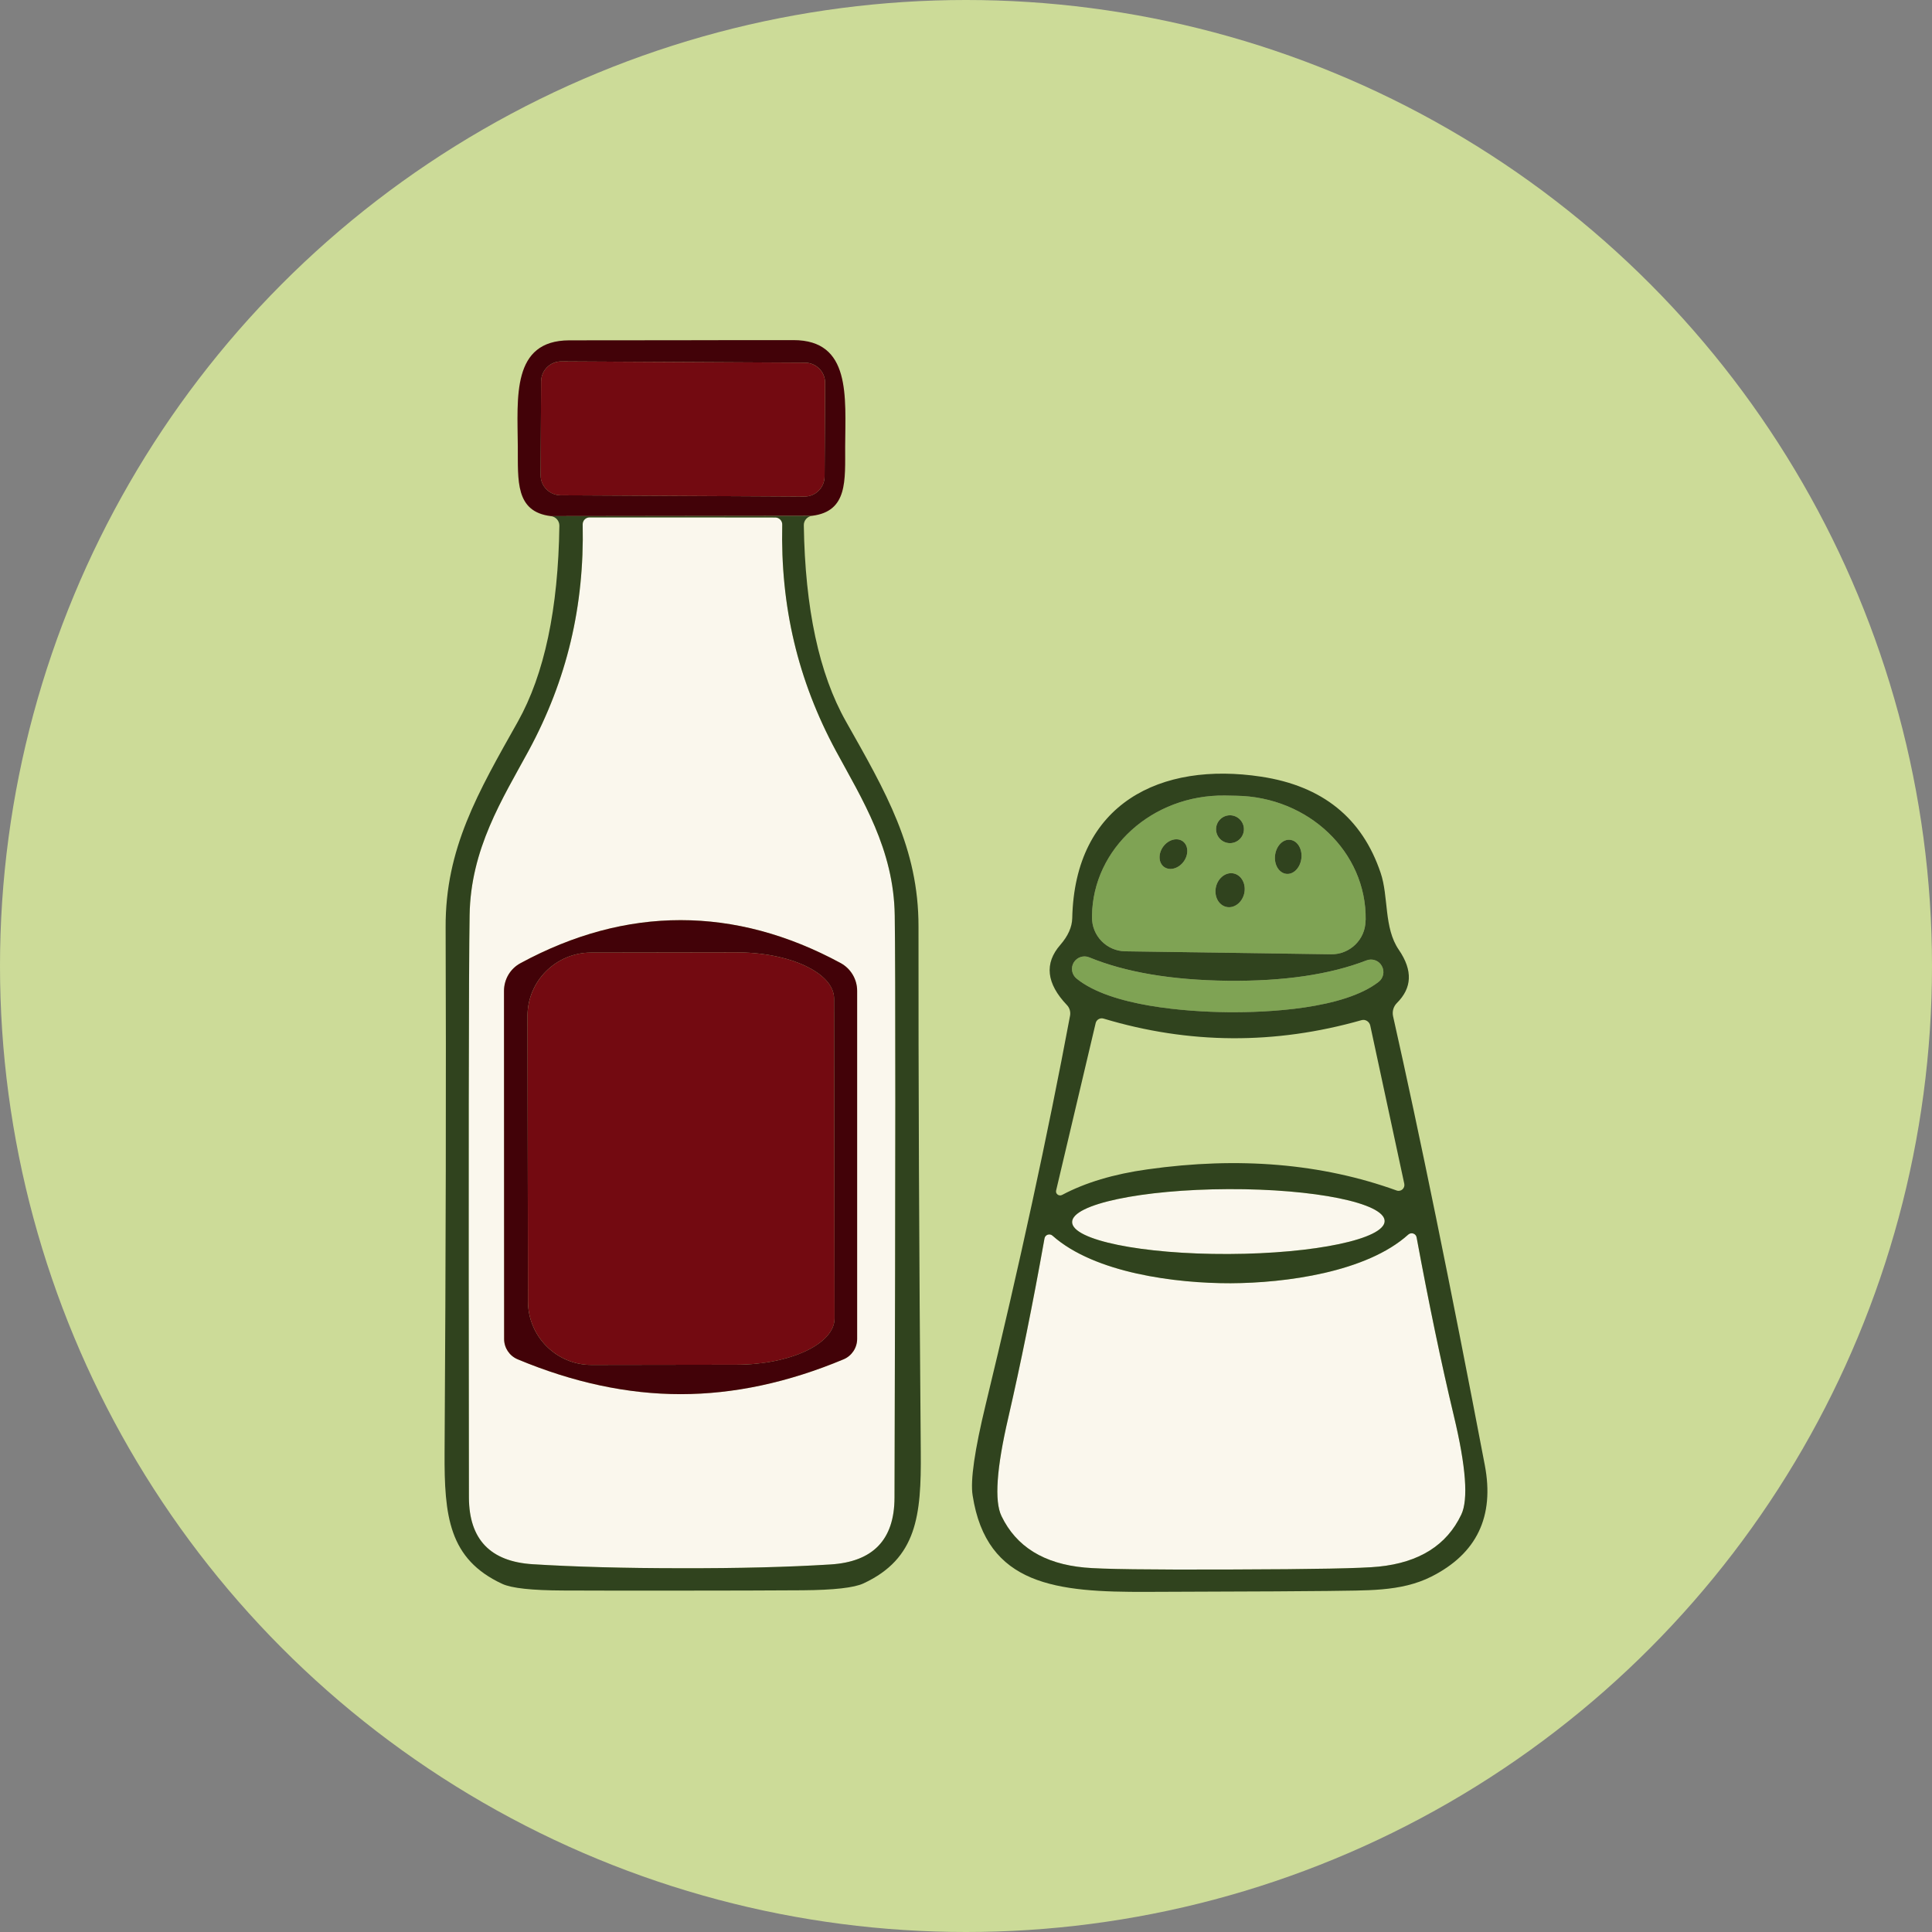 <?xml version="1.0" encoding="UTF-8"?>
<svg id="Layer_1" data-name="Layer 1" xmlns="http://www.w3.org/2000/svg" viewBox="0 0 960 960">
  <rect x="0" y="0" width="960" height="960" fill="#808080" stroke="none"/>
  <defs>
    <style>
      .cls-1 {
        fill: #7fa354;
      }

      .cls-2 {
        fill: #faf7ed;
      }

      .cls-3 {
        fill: #ccdb98;
      }

      .cls-4 {
        fill: #730a11;
      }

      .cls-5 {
        fill: #30431e;
      }

      .cls-6 {
        fill: #420208;
      }
    </style>
  </defs>
  <circle class="cls-3" cx="480" cy="480" r="480"/>
  <g>
    <path class="cls-4" d="M409.73,236.8c-.05,5.53-4.53,9.96-10.04,9.94l-121.12-.63c-5.5-.02-9.99-4.51-9.94-10.04l.24-46.54c.05-5.53,4.53-9.96,10.04-9.94l121.12.63c5.5.02,9.99,4.51,9.94,10.04l-.24,46.54Z"/>
    <path class="cls-2" d="M339.14,257.09c29.46.06,44.89.06,46.2.06,1.87.06,3.41,1.65,3.35,3.52-.91,40.52,7.66,77.19,26.73,112.55,13,24.01,28.72,48.75,29.17,81.67.4,27.41.4,123.84-.11,289.34-.06,20.83-10.67,31.84-31.78,33.15-21.06,1.31-45.75,1.93-73.95,1.87-28.26,0-52.95-.68-74.01-1.99-21.11-1.31-31.67-12.37-31.73-33.2-.23-165.5-.11-261.93.34-289.34.51-32.92,16.23-57.61,29.29-81.62,19.13-35.36,27.75-71.97,26.9-112.49-.06-1.93,1.48-3.52,3.41-3.52h46.2ZM338.23,692.75c26.39,0,53.41-5.79,80.93-17.31,4.09-1.7,6.75-5.73,6.75-10.16v-172.94c0-5.73-3.12-11.01-8.17-13.79-26.33-14.25-52.84-21.34-79.57-21.34s-53.29,7.15-79.57,21.4c-5.05,2.72-8.17,8-8.17,13.79l.06,172.94c0,4.43,2.67,8.4,6.75,10.1,27.53,11.52,54.54,17.31,80.99,17.31Z"/>
    <path class="cls-1" d="M559.18,472.7c-9.31-.11-16.74-7.78-16.57-17.08v-.57c.45-33.49,30.02-60.22,66.06-59.76l5.56.11c35.98.51,64.82,28.04,64.36,61.58l-.06.57c-.11,9.31-7.78,16.74-17.08,16.63l-102.27-1.48ZM618.09,412.03c0-3.8-3.12-6.92-6.92-6.92s-6.92,3.12-6.92,6.92,3.12,6.92,6.92,6.92,6.92-3.12,6.92-6.92ZM587.72,418.03c-2.83-2.03-7.15-.83-9.74,2.66-2.57,3.54-2.34,8.03.44,10.09,2.83,2.03,7.15.83,9.74-2.66,2.57-3.54,2.34-8.03-.44-10.09ZM641.12,417.31c-3.62-.46-6.97,3-7.55,7.67-.56,4.7,1.94,8.78,5.53,9.23,3.62.46,6.97-3,7.55-7.67.56-4.7-1.94-8.78-5.53-9.23ZM613.14,434.04c-3.9-.9-7.87,2.11-8.94,6.67-1.04,4.57,1.23,9,5.11,9.92,3.9.9,7.87-2.11,8.94-6.67,1.04-4.57-1.23-9-5.11-9.92Z"/>
    <path class="cls-4" d="M262.12,504.94c-.06-17.42,14.08-31.56,31.5-31.61l71.97-.11c26.96-.06,48.81,10.22,48.87,22.93l.23,158.92c.06,12.66-21.79,22.99-48.75,23.04l-71.97.11c-17.42.06-31.56-14.08-31.61-31.5l-.23-141.78Z"/>
    <path class="cls-1" d="M609.98,487.35c27.81.28,50.8-3.06,68.96-10.1,2.89-1.14,6.19,0,7.66,2.72,1.53,2.67.85,6.07-1.59,7.95-17.31,13.45-55.17,15.27-75.2,15.04-20.03-.23-57.83-2.84-74.86-16.69-2.38-1.93-3.01-5.34-1.42-8,1.59-2.61,4.88-3.75,7.72-2.55,18.05,7.44,40.98,11.29,68.73,11.63Z"/>
    <path class="cls-3" d="M524.79,591.55l19.64-83.15c.4-1.76,2.21-2.78,3.92-2.27,42.51,12.77,85.25,13,128.16.79,1.93-.57,3.92.68,4.37,2.67l16.91,78.61c.45,2.21-1.65,4.14-3.8,3.35-37.12-13.39-78.38-16.91-123.79-10.5-16.74,2.33-30.93,6.58-42.45,12.71-1.53.79-3.35-.51-2.95-2.21Z"/>
    <path class="cls-2" d="M688.02,606.72c.06,8.9-34.68,16.22-77.59,16.39-42.91.17-77.64-6.92-77.7-15.85-.06-8.9,34.68-16.22,77.59-16.39,42.91-.17,77.64,6.92,77.7,15.85Z"/>
    <path class="cls-2" d="M611.51,637.64c27.13-.11,67.54-5.45,88.31-24.23,1.48-1.25,3.75-.45,4.09,1.42,6.07,32.75,12.2,62.32,18.5,88.65,6.07,25.31,7.26,41.72,3.69,49.15-7.21,15.15-20.89,23.78-41.03,25.82-8.06.85-32.41,1.31-73.1,1.42-40.64.17-65.04-.17-73.05-.96-20.21-1.87-33.94-10.39-41.26-25.54-3.63-7.44-2.5-23.84,3.41-49.15,6.07-26.39,12.09-55.96,17.93-88.77.28-1.93,2.61-2.72,4.03-1.42,20.94,18.62,61.41,23.67,88.48,23.61Z"/>
    <path class="cls-5" d="M457.53,721.58c-.85-100.06-1.19-187.13-1.13-261.14.05-39.04-16.24-66.85-36.1-102.04-13.28-23.56-20.26-56.02-20.89-97.4-.05-2.38,1.76-4.42,4.15-4.71l-129.81.17c2.39.29,4.2,2.33,4.2,4.71-.56,41.38-7.43,73.84-20.65,97.45-19.81,35.19-36.05,63.06-35.87,102.11.28,74.01.11,161.07-.52,261.13-.17,31.39,2.05,52.84,28.67,65.16,4.65,2.16,14.75,3.23,30.19,3.29,17.08.06,36.95.11,59.54.06,22.59,0,42.45-.06,59.53-.17,15.5-.12,25.55-1.25,30.2-3.41,26.62-12.37,28.77-33.83,28.49-65.21ZM444.48,744.22c-.06,20.83-10.67,31.84-31.79,33.15-21.05,1.31-45.74,1.93-73.95,1.87-28.26,0-52.95-.68-74.01-1.98-21.11-1.31-31.67-12.38-31.73-33.21-.22-165.5-.11-261.93.34-289.34.51-32.92,16.24-57.61,29.29-81.61,19.13-35.36,27.75-71.97,26.9-112.49-.05-1.93,1.48-3.52,3.41-3.52h46.2c29.45.05,44.89.05,46.2.05,1.87.06,3.4,1.65,3.35,3.52-.91,40.53,7.66,77.19,26.73,112.55,12.99,24.01,28.72,48.75,29.17,81.67.4,27.41.4,123.84-.11,289.34Z"/>
    <path class="cls-6" d="M419.96,221.9c.11-24.8,3.01-52.9-25.71-52.9-18.96,0-37.52,0-55.68.06-18.16,0-36.78.05-55.73.05-28.67.12-25.72,28.21-25.54,53.01.11,16.63-1.37,32.19,16.45,34.34l129.81-.17c17.82-2.21,16.34-17.71,16.4-34.39ZM409.73,236.8c-.04,5.53-4.53,9.96-10.04,9.93l-121.11-.63c-5.51-.02-9.99-4.51-9.94-10.04l.24-46.54c.05-5.54,4.53-9.96,10.04-9.94l121.12.64c5.5.02,9.99,4.5,9.94,10.04l-.25,46.54Z"/>
    <path class="cls-5" d="M526.89,469.47c3.8-4.37,5.79-8.8,5.9-13.22,1.25-57.1,43.93-77.93,93.93-70.32,30.36,4.6,50.12,20.49,59.31,47.79,4.03,11.81,1.53,27.3,9.02,38.2,7.15,10.44,6.47,19.07-.91,26.45-1.76,1.76-2.44,4.2-1.93,6.58,13.28,59.08,28.49,133.43,45.58,223.05,4.88,25.54-3.97,43.99-26.51,55.39-15.38,7.78-32.92,6.75-51.59,7.15-5.05.11-35.02.28-89.79.45-44.72.17-79.69-3.01-86.61-47.96-1.19-7.44,1.02-22.53,6.53-45.29,16.74-69.07,30.71-133.43,41.89-193.08.34-1.87-.23-3.86-1.53-5.22-10.27-10.78-11.35-20.77-3.29-29.97ZM559.18,472.7l102.27,1.48c9.31.11,16.97-7.32,17.08-16.63l.06-.57c.45-33.54-28.38-61.07-64.36-61.58l-5.56-.11c-36.04-.45-65.61,26.28-66.06,59.76v.57c-.17,9.31,7.26,16.97,16.57,17.08ZM609.81,502.95c20.03.23,57.89-1.59,75.2-15.04,2.44-1.87,3.12-5.28,1.59-7.95-1.48-2.72-4.77-3.86-7.66-2.72-18.16,7.04-41.15,10.39-68.96,10.1-27.75-.34-50.68-4.2-68.73-11.63-2.84-1.19-6.13-.06-7.72,2.55-1.59,2.67-.96,6.07,1.42,8,17.03,13.85,54.83,16.46,74.86,16.69ZM527.74,593.76c11.52-6.13,25.71-10.39,42.45-12.71,45.4-6.41,86.67-2.89,123.79,10.5,2.16.79,4.26-1.14,3.8-3.35l-16.91-78.61c-.45-1.99-2.44-3.24-4.37-2.67-42.91,12.2-85.64,11.98-128.16-.79-1.7-.51-3.52.51-3.92,2.27l-19.64,83.15c-.4,1.7,1.42,3.01,2.95,2.21ZM688.02,606.72c-.06-8.92-34.79-16.02-77.7-15.85-42.91.17-77.64,7.49-77.59,16.39.06,8.92,34.79,16.02,77.7,15.85,42.91-.17,77.64-7.49,77.59-16.39ZM611.96,779.87c40.69-.11,65.04-.57,73.1-1.42,20.15-2.04,33.83-10.67,41.03-25.82,3.58-7.44,2.38-23.84-3.69-49.15-6.3-26.33-12.43-55.9-18.5-88.65-.34-1.87-2.61-2.67-4.09-1.42-20.77,18.79-61.18,24.12-88.31,24.23-27.07.06-67.54-4.99-88.48-23.61-1.42-1.31-3.75-.51-4.03,1.42-5.85,32.81-11.86,62.37-17.93,88.77-5.9,25.31-7.04,41.72-3.41,49.15,7.32,15.15,21.06,23.67,41.26,25.54,8,.79,32.41,1.14,73.05.96Z"/>
    <path class="cls-5" d="M618.09,412.03c0,3.8-3.12,6.92-6.92,6.92s-6.92-3.12-6.92-6.92,3.12-6.92,6.92-6.92,6.92,3.12,6.92,6.92Z"/>
    <path class="cls-5" d="M587.72,418.03c2.79,2.06,3.01,6.54.44,10.09-2.59,3.5-6.91,4.69-9.74,2.66-2.79-2.06-3.01-6.54-.44-10.09,2.59-3.5,6.91-4.69,9.74-2.66Z"/>
    <path class="cls-5" d="M641.12,417.31c3.59.45,6.09,4.54,5.53,9.23-.58,4.67-3.93,8.13-7.55,7.67-3.59-.45-6.09-4.54-5.53-9.23.58-4.67,3.93-8.13,7.55-7.67Z"/>
    <path class="cls-5" d="M613.14,434.04c3.87.92,6.14,5.34,5.11,9.92-1.06,4.56-5.04,7.57-8.94,6.67-3.87-.92-6.14-5.34-5.11-9.92,1.06-4.56,5.04-7.57,8.94-6.67Z"/>
    <path class="cls-6" d="M338.17,457.21c26.73,0,53.24,7.09,79.57,21.34,5.05,2.78,8.17,8.06,8.17,13.79v172.94c0,4.43-2.67,8.46-6.75,10.16-27.53,11.52-54.54,17.31-80.93,17.31s-53.46-5.79-80.99-17.31c-4.09-1.7-6.75-5.68-6.75-10.1l-.06-172.94c0-5.79,3.12-11.07,8.17-13.79,26.28-14.25,52.84-21.4,79.57-21.4ZM262.12,504.94l.23,141.78c.06,17.42,14.19,31.56,31.61,31.5l71.97-.11c26.96-.06,48.81-10.39,48.75-23.04l-.23-158.92c-.06-12.71-21.91-22.99-48.87-22.93l-71.97.11c-17.42.06-31.56,14.19-31.5,31.61Z"/>
  </g>
</svg>